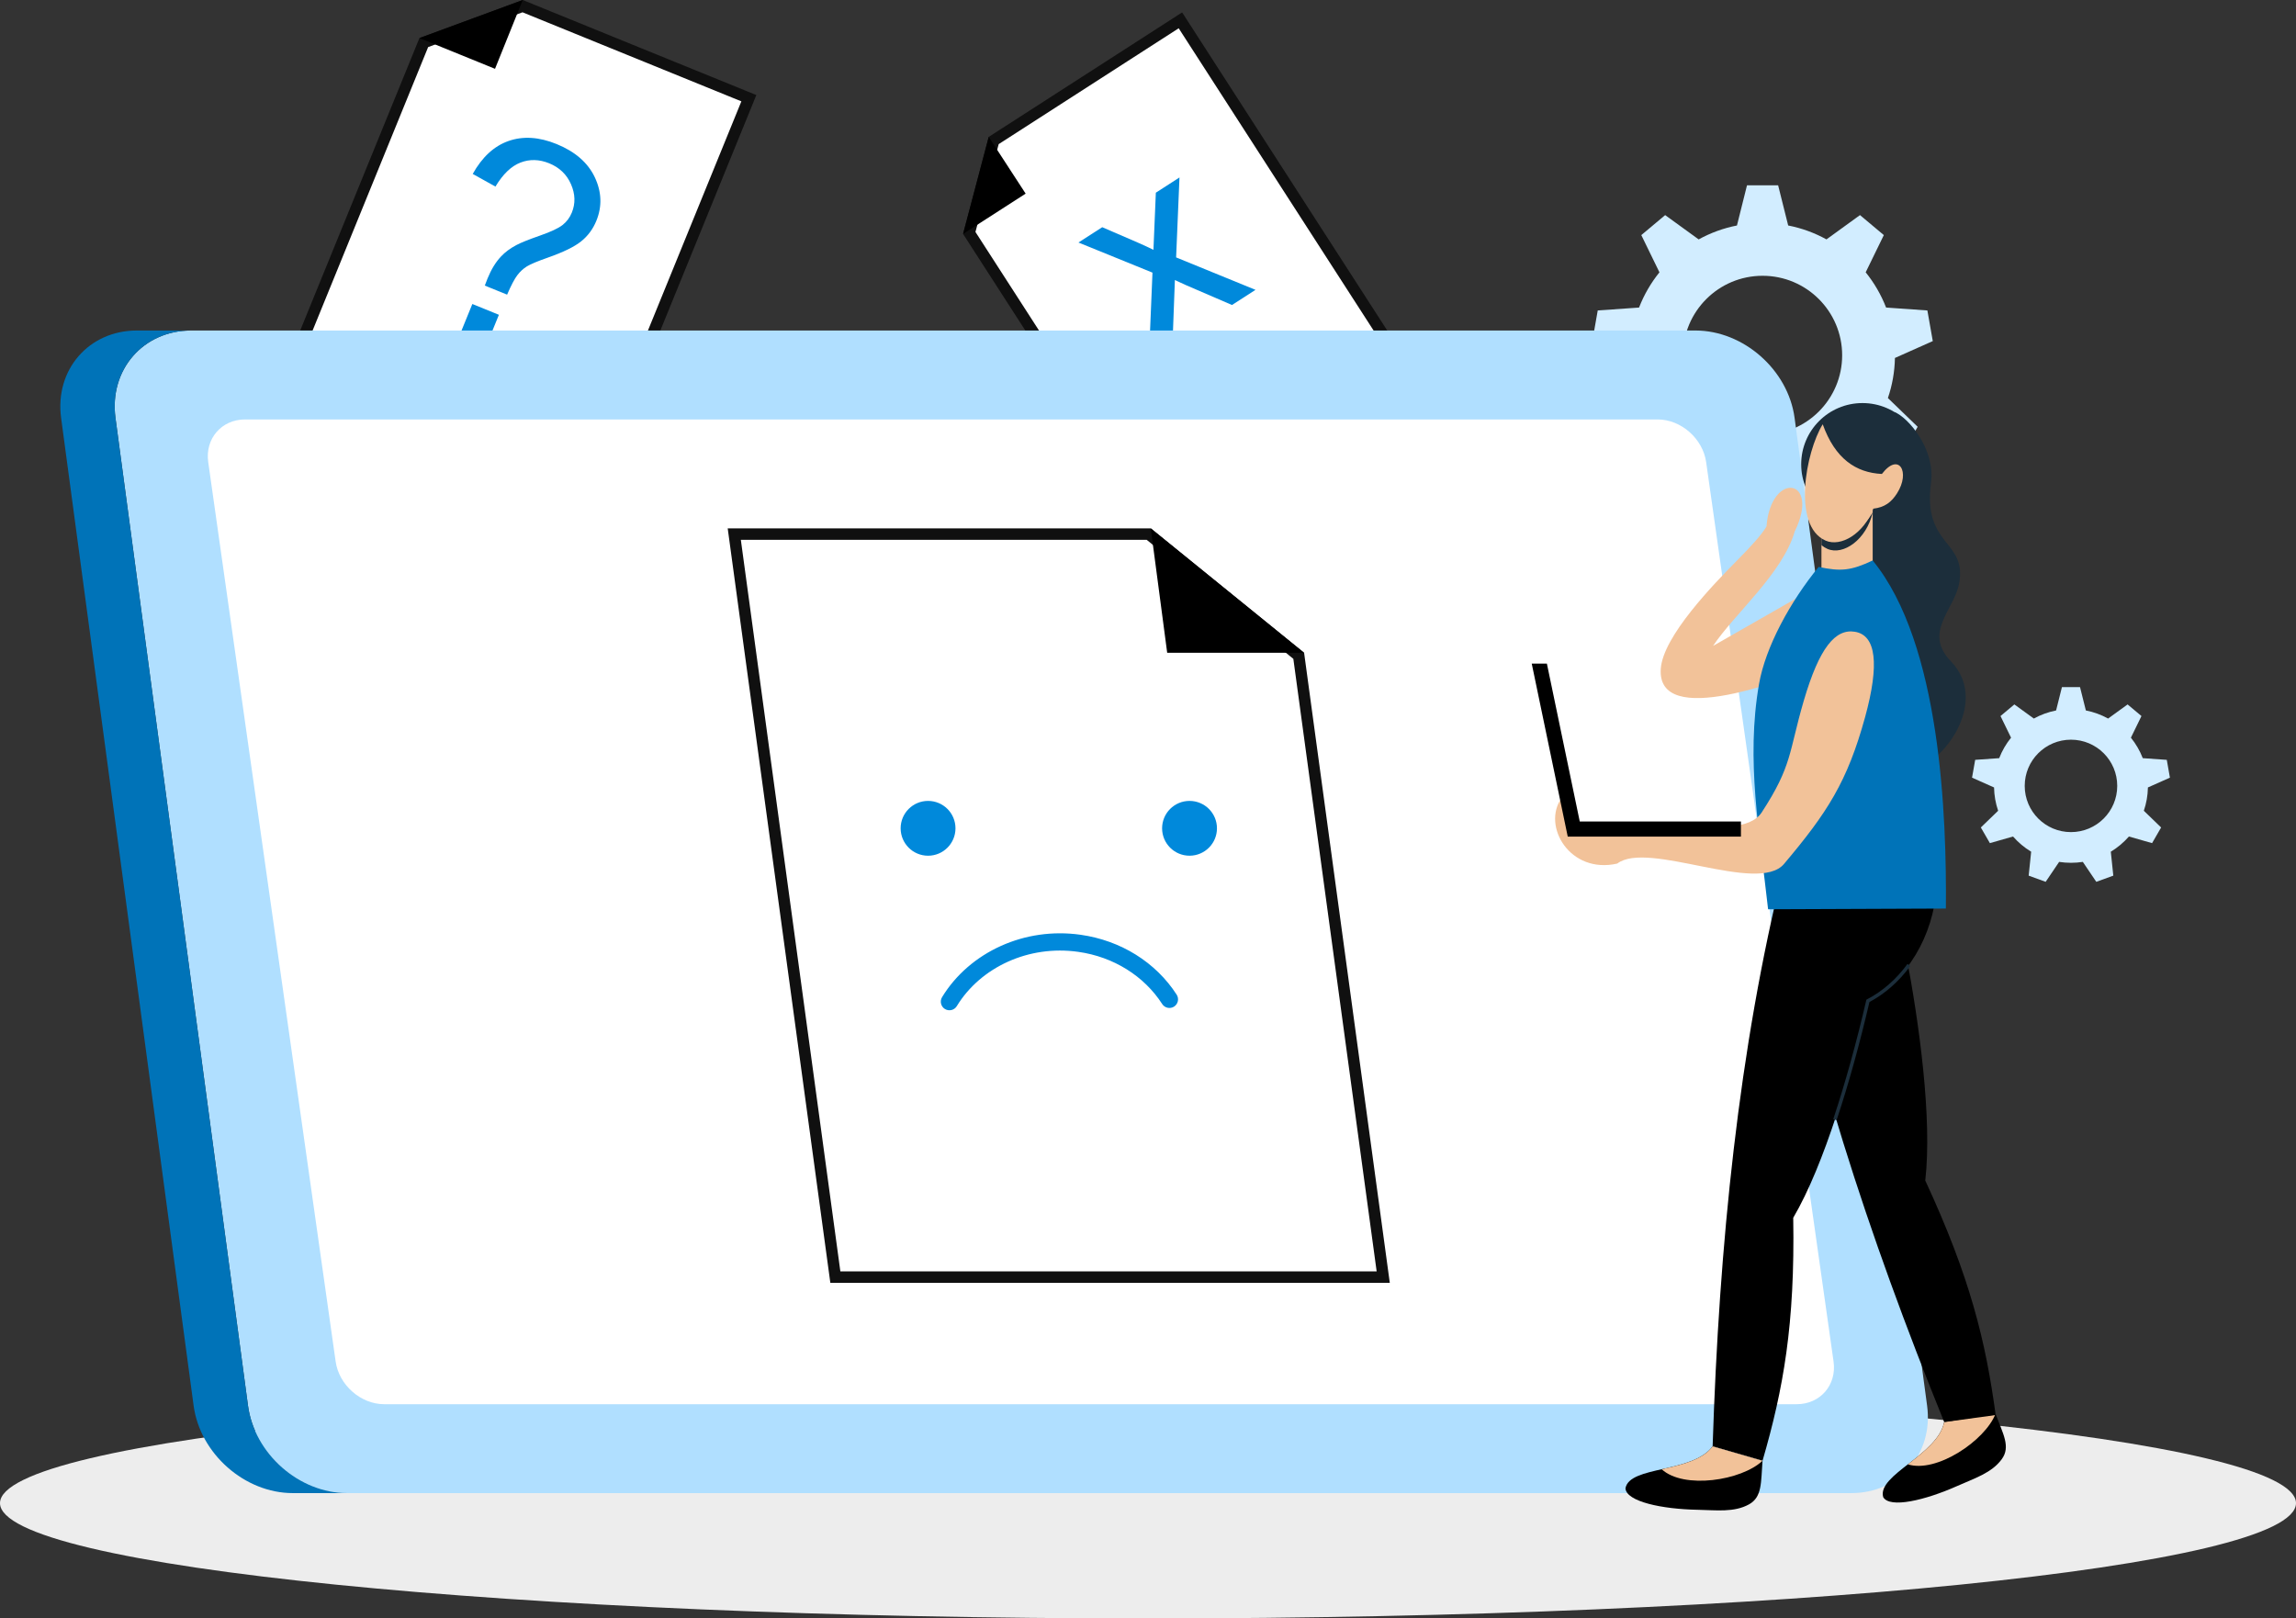 <svg width="200" height="141" viewBox="0 0 200 141" fill="none" xmlns="http://www.w3.org/2000/svg">
<rect x="0" y="0" width="200" height="141" fill="#333333" stroke="none"/>
<path fill-rule="evenodd" clip-rule="evenodd" d="M100 120.908C155.229 120.908 200 125.406 200 130.954C200 136.503 155.229 141 100 141C44.772 141 0 136.502 0 130.954C0 125.407 44.772 120.908 100 120.908Z" fill="#EDEDED"/>
<path fill-rule="evenodd" clip-rule="evenodd" d="M153.534 24.026C157.363 24.026 160.467 27.128 160.467 30.953C160.467 34.778 157.363 37.88 153.534 37.88C149.705 37.88 146.602 34.779 146.602 30.953C146.602 27.127 149.706 24.026 153.534 24.026ZM152.178 16.146H154.89L155.765 19.644C156.952 19.876 158.073 20.29 159.1 20.856L162.02 18.739L164.097 20.481L162.516 23.724C163.256 24.641 163.86 25.675 164.293 26.793L167.89 27.047L168.361 29.716L165.064 31.185C165.04 32.405 164.826 33.579 164.451 34.678L167.044 37.182L165.688 39.529L162.218 38.537C161.436 39.429 160.52 40.2 159.5 40.817L159.875 44.402L157.327 45.329L155.308 42.341C154.729 42.43 154.137 42.477 153.533 42.477C152.929 42.477 152.337 42.431 151.759 42.341L149.74 45.329L147.191 44.402L147.566 40.817C146.547 40.2 145.631 39.428 144.849 38.537L141.379 39.529L140.023 37.182L142.616 34.678C142.241 33.578 142.026 32.405 142.003 31.185L138.706 29.716L139.176 27.047L142.775 26.794C143.208 25.676 143.811 24.642 144.551 23.725L142.971 20.482L145.048 18.74L147.968 20.857C148.994 20.291 150.116 19.877 151.303 19.645L152.177 16.147L152.178 16.146Z" fill="#D2EDFF"/>
<path d="M36.915 3.709L45.526 0.536L65.231 8.555L50.815 43.922L24.834 33.348L36.915 3.709Z" fill="white" stroke="#101010"/>
<path fill-rule="evenodd" clip-rule="evenodd" d="M45.535 0L36.535 3.316L43.12 5.995L45.535 0Z" fill="black"/>
<path d="M40.203 28.796L41.145 26.484L43.458 27.425L42.516 29.737L40.203 28.796ZM42.231 24.878C42.334 24.606 42.413 24.4 42.467 24.265C42.792 23.467 43.184 22.827 43.646 22.342C43.991 21.97 44.436 21.639 44.987 21.347C45.388 21.134 46.069 20.862 47.024 20.529C47.982 20.195 48.638 19.888 49.001 19.604C49.365 19.316 49.633 18.959 49.812 18.519C50.135 17.725 50.112 16.903 49.739 16.051C49.368 15.199 48.734 14.591 47.84 14.227C46.973 13.874 46.141 13.854 45.341 14.162C44.535 14.472 43.81 15.169 43.157 16.255L41.178 15.153C41.997 13.685 43.036 12.725 44.299 12.283C45.562 11.84 46.956 11.927 48.483 12.549C50.099 13.207 51.207 14.17 51.812 15.444C52.412 16.717 52.459 17.979 51.949 19.232C51.654 19.956 51.212 20.553 50.625 21.024C50.036 21.499 49.071 21.968 47.728 22.441C46.826 22.756 46.218 23.012 45.9 23.206C45.583 23.401 45.303 23.659 45.058 23.982C44.816 24.302 44.52 24.864 44.173 25.67L42.23 24.88L42.231 24.878Z" fill="#0089DB"/>
<path d="M84.43 20.294L86.56 12.242L102.823 1.772L121.655 30.98L100.219 44.781L84.43 20.294Z" fill="white" stroke="#101010"/>
<path fill-rule="evenodd" clip-rule="evenodd" d="M86.127 11.926L83.891 20.378L89.342 16.869L86.127 11.926Z" fill="black"/>
<path d="M100.078 31.232L100.39 23.751L93.942 21.128L96.014 19.794L99.096 21.127C99.67 21.38 100.131 21.59 100.474 21.765C100.501 21.183 100.521 20.66 100.54 20.192L100.683 16.787L102.742 15.461L102.449 22.425L109.365 25.252L107.317 26.571L103.287 24.832L102.342 24.398L102.136 29.906L100.077 31.231L100.078 31.232Z" fill="#0089DB"/>
<path fill-rule="evenodd" clip-rule="evenodd" d="M16.659 28.794H147.681C151.873 28.794 155.762 32.221 156.323 36.41L167.866 122.463C168.429 126.652 165.459 130.079 161.267 130.079H30.245C26.054 130.079 22.164 126.652 21.603 122.463L10.059 36.41C9.497 32.221 12.468 28.794 16.659 28.794Z" fill="#B0DFFF"/>
<path fill-rule="evenodd" clip-rule="evenodd" d="M21.347 36.542H144.391C146.436 36.542 148.33 38.216 148.619 40.258L159.718 118.618C160.008 120.66 158.555 122.334 156.51 122.334H33.467C31.422 122.334 29.527 120.66 29.238 118.618L18.138 40.258C17.849 38.215 19.302 36.542 21.347 36.542Z" fill="white"/>
<path fill-rule="evenodd" clip-rule="evenodd" d="M11.923 28.794H16.66C12.468 28.794 9.498 32.221 10.06 36.41L21.604 122.463C22.165 126.651 26.055 130.079 30.246 130.079H25.51C21.317 130.079 17.429 126.652 16.866 122.463L5.323 36.41C4.761 32.222 7.731 28.794 11.923 28.794Z" fill="#0073B8"/>
<path fill-rule="evenodd" clip-rule="evenodd" d="M157.545 51.514C154.771 53.099 151.996 54.684 149.222 56.271C151.054 53.508 155.264 49.986 156.336 46.301C158.627 41.626 154.249 41.006 153.877 45.862C153.446 46.608 152.422 47.702 151.311 48.828C149.317 50.847 144.852 55.426 144.666 58.276C144.326 63.459 155.17 59.503 160.832 57.057C159.737 55.209 158.641 53.361 157.545 51.514Z" fill="#F2C299"/>
<path d="M120.49 111.262H72.766L63.961 46.53H100.063L113.129 57.134L120.49 111.262Z" fill="white" stroke="#101010"/>
<path fill-rule="evenodd" clip-rule="evenodd" d="M100.24 46.03L113.597 56.871H101.672L100.24 46.03Z" fill="black"/>
<path d="M82.062 86.873C81.846 87.226 81.958 87.689 82.311 87.905C82.665 88.121 83.128 88.009 83.344 87.655C84.373 85.964 85.946 84.616 87.816 83.775C89.641 82.955 91.748 82.619 93.912 82.923C95.476 83.142 96.906 83.675 98.135 84.439C99.406 85.229 100.463 86.269 101.234 87.468C101.458 87.817 101.923 87.918 102.272 87.695C102.62 87.471 102.722 87.006 102.499 86.658C101.608 85.272 100.39 84.072 98.928 83.163C97.527 82.292 95.899 81.686 94.117 81.435C91.665 81.091 89.272 81.472 87.198 82.405C85.056 83.368 83.249 84.922 82.061 86.873" fill="#0089DB"/>
<path fill-rule="evenodd" clip-rule="evenodd" d="M103.617 69.775C102.298 69.775 101.228 70.844 101.228 72.162C101.228 73.48 102.298 74.549 103.617 74.549C104.937 74.549 106.007 73.481 106.007 72.162C106.007 70.843 104.937 69.775 103.617 69.775Z" fill="#0089DB"/>
<path fill-rule="evenodd" clip-rule="evenodd" d="M80.842 69.775C79.522 69.775 78.453 70.844 78.453 72.162C78.453 73.48 79.523 74.55 80.842 74.55C82.16 74.55 83.23 73.481 83.23 72.162C83.23 70.843 82.16 69.775 80.842 69.775Z" fill="#0089DB"/>
<path fill-rule="evenodd" clip-rule="evenodd" d="M173.826 123.175C174.489 124.933 175.155 126.046 174.371 127.122C173.497 128.324 172.006 128.784 170.52 129.447C167.687 130.711 164.612 131.432 164.041 130.428C163.495 128.481 168.789 126.754 169.355 123.886C170.846 123.649 172.335 123.412 173.826 123.175Z" fill="black"/>
<path fill-rule="evenodd" clip-rule="evenodd" d="M166.189 127.575C167.539 126.522 169.068 125.353 169.357 123.885L173.827 123.174C172.911 125.513 168.682 128.358 166.189 127.575Z" fill="#F2C299"/>
<path fill-rule="evenodd" clip-rule="evenodd" d="M165.031 35.903C166.188 36.344 168.6 39.101 168.206 42.063C167.461 47.651 171.397 47.025 170.644 50.883C170.199 53.162 167.509 55.095 169.943 57.619C173.198 60.995 169.592 66.159 166.79 67.045C164.095 67.608 162.927 47.68 159.317 41.098C160.334 40.22 164.015 36.782 165.031 35.903Z" fill="#1C2E3B"/>
<path fill-rule="evenodd" clip-rule="evenodd" d="M162.236 35.115C159.288 35.115 156.898 37.503 156.898 40.449C156.898 43.394 159.288 45.782 162.236 45.782C165.184 45.782 167.573 43.394 167.573 40.449C167.573 37.503 165.184 35.115 162.236 35.115Z" fill="#1C2E3B"/>
<path fill-rule="evenodd" clip-rule="evenodd" d="M163.126 44.016H158.663V49.663L156.645 55.681L163.126 54.241V44.016Z" fill="#F2C299"/>
<path fill-rule="evenodd" clip-rule="evenodd" d="M158.662 46.2V47.492C158.817 47.623 158.991 47.734 159.186 47.82C160.558 48.419 162.593 47.014 163.127 44.631C162.164 46.324 160.495 47.152 159.331 46.642C159.078 46.532 158.856 46.382 158.662 46.201" fill="#1C2E3B"/>
<path fill-rule="evenodd" clip-rule="evenodd" d="M158.773 36.963C159.848 39.962 161.659 41.179 163.927 41.292C165.407 39.355 166.432 41.121 165.25 42.974C164.748 43.763 164.168 44.198 163.18 44.315C162.336 46.517 160.349 47.678 159.022 47.097C156.094 45.816 157.286 39.374 158.773 36.963Z" fill="#F2C299"/>
<path fill-rule="evenodd" clip-rule="evenodd" d="M167.439 71.413C168.933 75.48 168.369 79.964 165.993 82.929C167.186 89.136 168.32 97.475 167.706 102.846C171.618 111.281 172.969 116.845 173.84 123.279C172.345 123.483 170.85 123.688 169.356 123.891C162.735 107.566 157.409 91.341 154.583 75.308C158.469 74.538 163.554 72.183 167.44 71.413" fill="black"/>
<path fill-rule="evenodd" clip-rule="evenodd" d="M168.701 77.247C168.418 81.57 166.085 85.443 162.71 87.191C161.286 93.35 158.942 101.433 156.205 106.094C156.363 115.389 155.343 121.023 153.532 127.259C152.083 126.841 150.633 126.422 149.184 126.004C149.748 108.4 151.454 91.408 155.368 75.606C159.233 76.476 164.837 76.379 168.702 77.248" fill="black"/>
<path fill-rule="evenodd" clip-rule="evenodd" d="M153.531 127.259C153.385 129.132 153.514 130.421 152.347 131.063C151.043 131.779 149.498 131.563 147.871 131.532C144.769 131.474 141.679 130.82 141.59 129.67C141.922 127.675 147.449 128.36 149.182 126.003C150.632 126.422 152.081 126.84 153.531 127.259Z" fill="black"/>
<path fill-rule="evenodd" clip-rule="evenodd" d="M144.746 128C146.415 127.62 148.296 127.211 149.183 126.005L153.531 127.26C151.707 128.988 146.67 129.768 144.746 128Z" fill="#F2C299"/>
<path fill-rule="evenodd" clip-rule="evenodd" d="M163.124 48.828C161.222 49.727 160.339 49.796 158.419 49.391C155.96 52.392 153.788 56.351 153.225 59.593C152.066 66.262 153.283 72.533 154.015 79.216C159.933 79.192 163.584 79.177 169.502 79.153C169.574 71.188 169.068 56.069 163.125 48.828" fill="#0073B8"/>
<path fill-rule="evenodd" clip-rule="evenodd" d="M153.456 70.78C151.475 73.815 141.514 70.198 139.421 72.67C139.082 72.749 137.535 73.046 136.799 71.971C136.108 70.96 136.597 69.311 136.031 69.514C134.279 71.976 136.771 76.176 140.876 75.234C143.545 73.191 153.143 77.945 155.402 75.267C159.171 70.798 160.917 68.111 162.468 62.463C163.727 57.868 163.429 55.347 161.582 55.04C159.887 54.758 158.485 56.389 157.118 61.064C155.808 65.543 156.137 66.673 153.456 70.781" fill="#F2C299"/>
<path fill-rule="evenodd" clip-rule="evenodd" d="M134.746 57.811H133.426L136.563 72.886H137.883H151.649V71.566H137.609L134.746 57.811Z" fill="black"/>
<path d="M166.403 84.157C165.909 84.834 165.35 85.449 164.737 85.985C164.153 86.497 163.519 86.938 162.843 87.295C162.455 88.97 161.998 90.788 161.483 92.641C161.027 94.289 160.523 95.965 159.981 97.595L159.692 97.5C160.231 95.88 160.733 94.207 161.191 92.559C161.709 90.69 162.171 88.852 162.562 87.159L162.579 87.09L162.641 87.057C163.319 86.706 163.954 86.267 164.538 85.757C165.134 85.235 165.677 84.637 166.158 83.978L166.404 84.158L166.403 84.157Z" fill="#1C2E3B"/>
<path fill-rule="evenodd" clip-rule="evenodd" d="M180.398 64.441C182.623 64.441 184.428 66.244 184.428 68.467C184.428 70.69 182.623 72.493 180.398 72.493C178.173 72.493 176.369 70.69 176.369 68.467C176.369 66.244 178.173 64.441 180.398 64.441ZM179.61 59.862H181.187L181.695 61.895C182.384 62.03 183.037 62.271 183.633 62.6L185.331 61.37L186.538 62.382L185.619 64.267C186.05 64.801 186.401 65.401 186.652 66.051L188.744 66.198L189.017 67.749L187.101 68.603C187.087 69.312 186.963 69.994 186.745 70.633L188.251 72.089L187.463 73.453L185.446 72.877C184.992 73.395 184.46 73.843 183.868 74.201L184.086 76.286L182.604 76.824L181.431 75.088C181.095 75.14 180.75 75.167 180.399 75.167C180.049 75.167 179.704 75.14 179.367 75.088L178.194 76.824L176.713 76.286L176.931 74.201C176.338 73.843 175.805 73.395 175.352 72.877L173.335 73.453L172.547 72.089L174.054 70.633C173.836 69.994 173.711 69.312 173.698 68.603L171.781 67.749L172.055 66.198L174.146 66.051C174.398 65.401 174.748 64.801 175.179 64.267L174.26 62.382L175.467 61.37L177.164 62.6C177.761 62.271 178.413 62.03 179.102 61.895L179.611 59.862H179.61Z" fill="#D2EDFF"/>
</svg>
